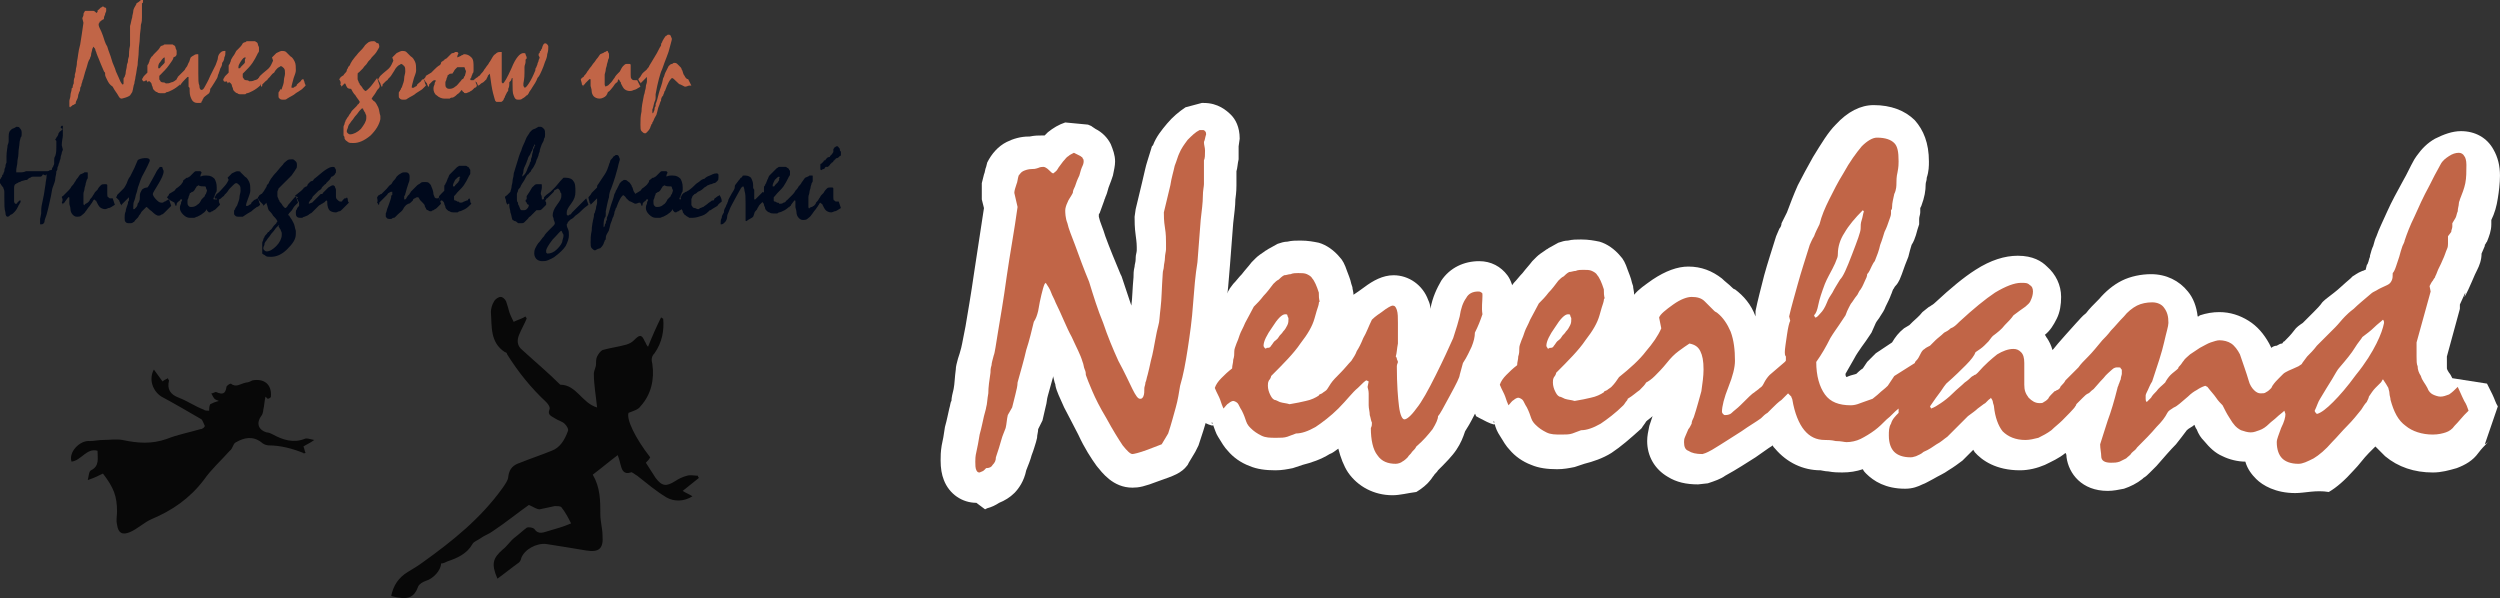 <svg version="1.1" id="Слой_1" xmlns="http://www.w3.org/2000/svg" x="0" y="0" viewBox="0 0 230.7 55.2" xml:space="preserve"><rect x="0" y="0" width="230.7" height="55.2" fill="#333333" stroke="none"/><style>.st1{fill:#00091c}.st2{fill:#c16547}.st3{fill:#fff}</style><path class="st1" d="M5.7 11.6c.1 0 .1 0 .1.1v.8c0 .2-.1.5-.1.9l.1.4c0 .1-.1.2-.1.3 0 .1-.1.3-.1.4 0 .2-.1.3-.1.4 0 .1-.1.2-.1.3 0 .1-.1.2-.1.3 0 .1 0 .2-.1.3 0 .3-.1.5-.1.7 0 .2-.1.4-.2.7-.1.2-.1.4-.2.9-.1.4-.2 1-.4 1.7-.1.3-.2.5-.2.7-.1.2-.2.2-.3.2h-.1v-.5l.1-.5v-.2c0-.1 0-.4.1-.8s.2-1 .3-1.7c0-.2.1-.5.1-.8v-.1s-.1 0-.1.1l-.2-.1s-.1 0-.1.1c-.1.1-.1.1-.2.1h-.6c-.1 0-.2 0-.3.1-.1 0-.2.1-.3.2-.2 0-.4.1-.5.1-.1.1-.3.1-.4.2-.1 0-.1.1-.2.1 0 0-.1.1-.1.3v1.3c0 .1.1.2.1.2h.1s.1 0 .1-.1l.1-.1.1-.1h.1v.1c0 .1-.1.2-.1.2 0 .1-.1.1-.1.2-.1.2-.2.4-.4.6-.1.1-.2.2-.3.2-.1.1-.2.2-.3.2-.1 0-.2-.1-.2-.4-.1-.3-.1-.7-.1-1.3v-.6c0-.2-.1-.3-.1-.4-.2-.2-.2-.3-.3-.4v-.3c0-.1.1-.1.1-.2.1-.1.1-.1.1-.2 0 0 0-.1.1-.1 0-.1 0-.1.1-.3 0-.1 0-.2.1-.4 0-.1 0-.2.1-.4v-.6c0-.4.1-.8.1-1 .1-.2.1-.4.1-.4v-.4c0-.1 0-.3.1-.5L1 12l.1-.1c.3-.1.4-.2.4-.2.1 0 .3 0 .3.1.1.1.2.2.2.4v.2c0 .1 0 .2-.1.3 0 .1-.1.3-.1.5s-.1.6-.1 1c0 .3-.1.5-.1.8 0 .2-.1.5-.1.7v.2H2s.2 0 .4-.1h1.9c.1 0 .2 0 .3-.1h.1s.1 0 .1-.1 0-.1.1-.2c0-.1.1-.2.1-.3v-.3c0-.1 0-.3.1-.4.1-.3.1-.6.1-.8V13l-.1-.1c0-.1.1-.1.1-.2.1-.1.2-.3.2-.4.1-.1.1-.2.2-.2l.2-.2c-.3-.1-.2-.2-.1-.3m0 6.6s.1 0 0 0c0-.1.1-.1.1-.1l.2-.2.3-.3c.1-.1.2-.2.3-.4.1-.1.2-.2.3-.4.1-.1.1-.2.2-.3.1-.1.2-.3.3-.4.2-.1.3-.1.4-.2H8c.1 0 .1 0 .1.1v.4c0 .1-.1.2-.1.2 0 .1-.1.3-.1.4 0 .1-.1.3-.1.4 0 .2-.1.3-.1.5v.9c0 .1.1.2.1.1l.1-.1c.1 0 .1-.1.2-.1.1-.1.2-.2.2-.3.1-.1.2-.2.3-.4.1-.1.1-.2.2-.3l.1-.1.1-.1c.1-.2.2-.3.3-.4.1-.1.2-.1.3-.1h.2c.1 0 .1.1.1.1v.8c0 .1 0 .3.1.3.1.1.1.1.2.1h.2l.2.6c-.2.1-.4.3-.6.3-.2.1-.3.1-.3.1-.2 0-.4-.1-.5-.2-.1-.1-.2-.3-.3-.5 0 0 0-.1-.1-.1l-.1-.1-.1.1c0 .1-.1.1-.1.2-.1.1-.2.3-.3.4-.1.1-.2.3-.3.4-.1.2-.3.3-.4.4-.1.1-.3.1-.4.1-.2 0-.3-.1-.4-.2-.1-.1-.2-.3-.2-.5s-.1-.4-.1-.5v-.5c0-.1 0-.1-.1-.1l-.3.4s0 .1-.1.1c0 0-.1.1-.1.2 0-.1 0-.1-.1-.2.1-.2.1-.3 0-.5m5 0c.1-.1.1-.1.1-.2l.1-.1.2-.2.3-.3c.1-.1.2-.3.3-.5.1-.3.2-.5.3-.6l.4-.8c.1-.2.2-.5.3-.7.1-.2 1.3-.4 1.1.1-.2.5-.6 1.2-.7 1.4-.1.2-.2.5-.3.8-.1.2-.1.4-.2.7-.1.2-.1.5-.2.7-.1.2-.1.4-.1.5v.3h.1l.1-.1c.1-.1.2-.2.2-.4.1-.1.2-.3.2-.5v-.2c0-.3.1-.4.2-.6.1-.1.3-.2.5-.2 0 0 .1-.1.2-.3.1-.2.3-.5.5-.9.1-.2.2-.4.3-.5.1-.1.1-.2.2-.2s.2 0 .2.1.1.2.1.3c0 .3-.2.7-.5 1.2s-.5.8-.5.9c0 .1.1.3.3.5.2.2.3.3.5.3h.1c.1 0 .1-.1.2-.1s.1-.1.2-.1c0 0 .1-.1.2-.1l.2.6-.3.3-.3.3c-.1.1-.2.2-.3.2-.1.1-.2.1-.3.1-.1 0-.3-.1-.6-.4-.3-.2-.4-.4-.5-.4l-.4.4c-.1.1-.1.2-.2.3-.1.1-.1.2-.2.3l-.1.1-.1.1c-.1.1-.1.2-.2.2-.1.1-.2.1-.3.1-.2 0-.3 0-.4-.1-.1-.1-.1-.2-.1-.4s0-.4.1-.6c0-.2.1-.4.2-.7 0-.1 0-.2.1-.3v-.3l-.2.2-.3.3-.1.1s-.1.1-.1.2c0-.1 0-.1-.1-.2 0-.1-.1-.2-.1-.3l-.3-.3c0 .1 0 0 0 0"/><path class="st1" d="M15.4 18.2l.1-.1s.1-.1.1-.2l.5-.3c.1-.1.1-.2.3-.3.1-.1.3-.2.4-.4 0 0 .1-.1.1-.2s.1-.1.2-.2.1-.1.2-.1.1-.1.2-.1l.2-.2.2-.2c.1-.1.1-.1.2-.1h.4l.1.1c0 .1-.1.2-.1.3v.1c.2-.1.3-.1.4-.1h.2c.3 0 .5.1.7.3.1.2.2.4.2.8v.2c0 .1 0 .2-.1.3 0 .1-.1.2-.1.3 0 .1-.1.1-.1.2s0 .1.1.1h.2s.1 0 .1-.1c0 .1.1.2.1.3 0 .1.1.2.1.3l-.2.2-.2.2c-.1.1-.2.1-.3.2-.1 0-.2.1-.2.1-.1 0-.2 0-.2-.1-.1 0-.1-.1-.1-.2-.1.1-.2.3-.4.4-.1.1-.3.2-.5.3-.1 0-.2.1-.3.1h-.4c-.2 0-.4-.1-.6-.3-.2-.2-.3-.4-.3-.6 0-.1 0-.2.1-.4 0-.2.1-.3.1-.3v-.1h-.1s-.1 0-.1.1c-.1.1-.2.1-.3.3v.1s0 .1-.1.1c0-.1-.1-.2-.1-.3-.6-.3-.6-.4-.7-.5m2.9-1.1s0 .1 0 0c-.1.1-.2.1-.2.2-.1.1-.1.2-.2.3l-.1.1c-.1 0-.1 0-.2.1 0 0-.1 0-.1.1s-.1.2-.1.3c0 .1-.1.2-.1.3v.2c0 .1 0 .2.1.3.1.1.1.1.3.1.2 0 .4-.1.5-.2.2-.1.3-.3.4-.5l.2-.2.1-.1c0-.1 0-.1.1-.2l.1-.3c0-.1-.1-.2-.1-.3 0-.1-.1-.1-.1-.1h-.1c-.2 0-.3 0-.5-.1z"/><path class="st1" d="M19.8 18.2c.1-.1.1-.2.2-.3.3-.2.5-.5.7-.7.2-.2.3-.4.4-.6l-.1-.2.4-.4c.2-.1.4-.2.5-.2.1 0 .3 0 .3.1l.3.3.1.1c.2.1.3.3.4.5.1.2.1.5.1.8 0 .2-.1.4-.2.7-.1.3-.2.5-.2.7h.1c.1 0 .1 0 .2-.1.1 0 .2-.1.2-.2.2-.2.3-.3.4-.3 0 0 .1-.1.2-.1 0 .1.1.2.1.3 0 .1.1.2.1.3l-.1.1s-.1.1-.2.1c-.1.1-.3.2-.5.4-.2.1-.5.3-.8.5h-.3c-.2 0-.3 0-.4-.1-.1-.1-.1-.1-.1-.2v-.2c0-.1 0-.1.1-.2 0-.1 0-.1.1-.2 0-.1.1-.1.1-.2.1-.3.2-.5.2-.7 0-.2.1-.4.1-.6 0-.2 0-.4-.1-.5-.1-.1-.2-.2-.3-.2-.1 0-.2.1-.3.2l-.3.3c-.1.1-.2.3-.3.4l-.2.2c0 .1-.1.1-.2.2s-.2.2-.3.2v.1s0 .1-.1.1c0-.1-.1-.2-.1-.3-.1.1-.2 0-.2-.1"/><path class="st1" d="M23.8 18.2l.1-.1c0-.1.1-.1.2-.2.1 0 .1-.1.2-.2s.1-.2.2-.3c0-.1.1-.1.1-.2s.1-.2.2-.3c0-.1.1-.2.2-.4.1-.1.2-.3.4-.5s.4-.5.7-.8c.1-.2.3-.3.4-.4.1-.1.3-.1.5-.1.1 0 .2.1.3.2.1.1.1.2.1.4 0 .1 0 .2-.1.3-.1.2-.2.3-.4.6l-.4.4-.4.4-.2.2-.2.2c0 .1-.1.2-.1.3v.4c0 .1.1.2.1.3 0 0 .1.1.1.2.1.1.2.2.3.4l.1.1.1.1c.1 0 .2-.1.3-.3.2-.2.4-.5.7-.8l.2.6-.2.2c-.1.1-.2.2-.3.4-.1.2-.3.3-.4.5 0 0 0 .1.1.1 0 .1.1.1.1.2.1.1.2.3.3.5.1.2.1.4.2.7v.3c0 .5-.3.9-.8 1.4-.5.5-1 .7-1.5.7-.2 0-.4 0-.5-.1-.1-.1-.2-.1-.3-.2v-1c0-.1.1-.2.1-.3 0-.1.1-.2.1-.2 0-.1.1-.2.2-.3.1-.1.1-.2.2-.2.1-.1.1-.2.2-.2.1-.1.2-.3.3-.4l.2-.2c0-.1.1-.1.1-.2-.1-.2-.3-.4-.4-.5-.1-.2-.3-.4-.4-.5-.1-.2-.1-.4-.2-.6v-.1l-.3.3c0-.1 0-.1-.1-.2-.3-.3-.4-.4-.4-.6m1.9 2.6l-.2.2c-.1.1-.2.3-.4.5-.1.1-.2.3-.3.4-.1.1-.2.3-.3.4 0 0-.1.1-.1.3-.1.2-.1.3-.1.3 0 .1 0 .1.1.2 0 0 .1.1.2.1.3 0 .6-.2.9-.5.3-.3.5-.7.5-1v-.2c0-.1-.1-.2-.1-.3-.1-.1-.1-.2-.2-.3.1-.1.1-.1 0-.1z"/><path class="st1" d="M27.3 18l.5-.4.1-.1.1-.1c0-.1.1-.1.1-.1s.1-.1.2-.1c0 0 .1-.1.1-.2l.2-.2s.1-.1.2-.1.1-.1.2-.2c.4-.3.7-.6 1-.8.3-.2.5-.3.7-.3.1 0 .2 0 .2.1 0 0 .1.1.1.2v.2c0 .1-.1.1-.1.2-.1.1-.2.2-.3.2-.1.1-.1.2-.2.3l-.3.3c0 .1-.1.1-.1.1l-.1.1-.2.2c0 .1-.1.2-.3.3l-.5.5s-.1.1-.1.2c-.1.1-.2.2-.3.4v.1c.1 0 .2-.1.3-.1l.3-.3.3-.3.2-.2h.1s.1 0 .1-.1l.5-.5c.2-.1.3-.2.4-.2.1 0 .1 0 .2.1 0 .1.1.2.1.3v.6c0 .1 0 .2.1.3.1.1.2.2.3.2h.1s.1 0 .1-.1l.1-.1.1-.1h.1s.1 0 .1-.1c.1.1.1.2.1.3 0 .1.1.2.1.2l-.3.3-.3.3c-.1.1-.2.2-.3.2-.1 0-.2.1-.3.1-.3 0-.5-.1-.6-.2-.1-.1-.2-.4-.2-.7v-.1s0-.1-.1-.1l-.1.1-.1.1c-.1 0-.1.1-.2.1-.1.1-.2.1-.3.2l-.4.4-.2.2c-.1.1-.2.1-.3.2-.1.1-.2.1-.4.2-.1 0-.2.1-.2.1h-.1c-.2 0-.3 0-.4-.1-.1-.1-.1-.2-.1-.4 0-.1 0-.2.1-.3 0-.1.1-.2.2-.3v-.3c0-.1-.1-.1-.1-.2s-.1-.1-.1-.2l.1-.1c-.3-.1-.3-.2-.2-.2m7.5.2c.1-.1.1-.2.2-.2 0 0 .1-.1.2-.1l.2-.2.3-.3c.1-.1.2-.3.4-.4.1-.1.1-.2.2-.3.1-.1.2-.2.3-.4.1-.1.2-.2.4-.3.1-.1.3-.1.4-.1.1 0 .2 0 .3.1.1.1.1.2.1.4 0 .1 0 .3-.1.5-.1.3-.2.6-.3 1 0 .1-.1.2-.1.2v.3h.1l.1-.1c0-.1.1-.1.1-.2l.2-.2c0-.1.1-.1.1-.2l.2-.2.1-.1.1-.1.2-.2c.1-.1.2-.1.3-.2.1-.1.2-.1.3-.1h.2c.1 0 .2 0 .3.1.1.1.2.2.2.3.1.2.2.5.2.7 0 .1.1.2.1.3.1.1.1.1.2.1h.1s.1 0 .1-.1l.2.6-.2.2-.2.2c-.1.1-.2.1-.3.2-.1 0-.2.1-.2.1-.1 0-.2 0-.3-.1-.1 0-.2-.1-.2-.2 0 0-.1-.1-.1-.2s-.1-.2-.2-.3l-.2-.2c-.1-.1-.1-.2-.2-.3h-.1c-.1 0-.2.1-.2.1-.1 0-.2.1-.2.2-.2.2-.3.3-.4.3-.1 0-.1.1-.2.1-.1.1-.2.2-.3.4-.1.2-.3.3-.5.5l-.2.2c-.1.1-.1.1-.2.1s-.1.1-.2.1h-.2c-.2 0-.2-.1-.3-.2v-.3c.1-.2.1-.4.2-.6.1-.3.2-.5.3-.9v-.1s0-.1.1-.1v-.3h-.1s-.1 0-.2.1c-.1 0-.1.1-.2.2l-.3.3-.1.1-.1.1-.2.2v.1s0 .1-.1.1c0-.1 0-.1-.1-.2.1-.2 0-.3 0-.5"/><path class="st1" d="M40.5 18.2c0-.1.1-.2.2-.3l.3-.3v-.4c0-.1 0-.1.1-.2 0-.1.1-.2.1-.2 0-.1.1-.2.1-.3.1-.1.1-.3.2-.4l.3-.3.3-.3.1-.1c.1 0 .1-.1.2-.1h.6c.1 0 .1.1.2.1l.1.1c0 .1.1.1.1.2v.3s0 .1-.1.2l-.1.2c-.1.2-.2.4-.4.7-.2.3-.5.5-.8.9l-.1.1v.3c0 .1.1.1.1.1s.1 0 .2.1c.1 0 .2 0 .2.1.2 0 .3 0 .4-.1.1 0 .2-.1.3-.1 0 0 .1 0 .1-.1l.1-.1c.1.1.1.2.1.3 0 .1.1.2.1.2-.2.2-.4.4-.6.5-.2.1-.4.2-.5.2-.1 0-.1.1-.2.1h-.3c-.1 0-.3 0-.4-.1-.1 0-.2-.1-.3-.2 0 0-.1-.1-.1-.2s-.1-.2-.1-.3c0-.1-.1-.2-.1-.2l-.1-.1h-.1l-.1.1c0-.1 0-.1-.1-.2.1.1.1 0 0-.2m1.9-1.9c-.1 0-.2.1-.4.3-.1.2-.2.4-.2.5v.1h.1s.1 0 .1-.1l.1-.1.1-.1.1-.1c0-.1.1-.1.1-.2v-.2c.1 0 .1-.1 0-.1.1 0 0 0 0 0zm4.2 1.9c0-.1.1-.1.2-.2l.3-.3c0-.1.1-.3.1-.4 0-.2.1-.4.1-.6 0-.2.1-.4.1-.6 0-.2.1-.3.1-.4.2-.6.3-1 .4-1.3.1-.3.2-.5.2-.5.1-.4.3-.7.4-1 .1-.3.3-.5.4-.7l.1-.1.1-.1c.1-.1.3-.1.4-.2.1 0 .1-.1.2-.1h.2c.1 0 .2.1.3.2.1.1.1.3.1.5 0 .1 0 .3-.1.4 0 .2-.1.3-.2.5-.1.3-.2.5-.2.7-.1.2-.1.3-.1.3 0 .1-.1.2-.1.3-.1.1-.1.3-.2.5s-.2.4-.3.5c-.1.1-.1.2-.1.2l-.1.1-.1.1s0 .1-.1.1c-.1.1-.2.3-.3.5-.1.2-.3.4-.4.7-.1.1-.2.2-.2.3 0 .1-.1.2-.1.3v.5c0 .1 0 .2.1.3 0 .1 0 .2.1.3 0 .1.1.2.1.3.1.1.1.1.2.1.2 0 .3 0 .4-.1.1-.1.2-.2.2-.4-.1 0-.2-.1-.2-.2-.1-.1-.1-.1-.1-.2 0 0 0-.1.1-.1v-.3c.2-.3.4-.6.5-.8.2-.2.3-.3.4-.3h.4c.1 0 .1 0 .1.1v.2c0 .2-.1.4-.1.6.1.2.1.3.1.4v.1h.1s.1 0 .1-.1c0 .1 0 .1.1.2 0 .1.1.1.1.2v.2l-.4.4c-.1.1-.2.1-.3.1h-.2l-.2.2-.3.3-.1.1c-.1 0-.1.1-.2.2l-.3.3c-.1.1-.2.1-.3.1h-.2c-.1 0-.1 0-.2-.1 0 0-.1-.1-.2-.1s-.1-.1-.2-.1c-.1-.2-.1-.5-.2-.7 0-.2-.1-.4-.1-.6v-.2h-.1l-.1.1c0-.1-.1-.2-.1-.3 0-.2-.1-.3-.1-.4m2.8-4.8c0-.1 0-.1 0 0-.1-.1-.1-.1 0 0-.1-.1-.1-.1-.1 0s-.1.1-.1.2-.1.2-.1.3c-.1.1-.1.2-.2.4-.1.1-.2.3-.2.4-.1.2-.1.3-.2.5s-.2.4-.2.6c0 .2-.1.3-.1.4v.1l.2-.2c.1-.1.2-.3.3-.6.1-.2.2-.4.2-.5.1-.1.1-.2.1-.3 0-.1.1-.2.1-.4 0-.1.1-.3.1-.5 0-.1.1-.1.1-.2s0-.1.1-.2z"/><path class="st1" d="M50.2 18.2l.1-.1.1-.1.4-.3.4-.4c.2-.2.4-.5.7-.8l.1-.1h.2c.3 0 .6.1.7.3.2.2.2.6.2 1s-.1.7-.4 1.1c-.3.4-.4.6-.4.8v.2l.1.1c.1 0 .1-.1.2-.1s.1-.1.2-.2l.5-.5.3-.3.5-.5.2.6c-.1.1-.3.2-.5.4s-.4.4-.7.6l-.2.2c-.1.1-.2.1-.3.2l-.1.1-.1.1s0 .1-.1.2c0 .1 0 .2.1.4s.1.4.1.6c0 .3-.1.6-.3 1-.2.3-.5.6-.9.9-.2.2-.5.3-.7.4-.2.1-.4.1-.6.1-.2 0-.4-.1-.5-.2-.1-.1-.2-.3-.2-.5 0-.1 0-.3.1-.5s.2-.4.4-.6c.1-.1.2-.3.4-.5.1-.2.3-.4.5-.6l.4-.4c.1-.1.1-.2.1-.2s0-.1-.1-.3c0-.2-.1-.3-.1-.4 0-.3.1-.6.4-1 .3-.4.4-.6.4-.8v-.2c0-.1-.1-.1-.1-.2s-.1-.2-.1-.2l-.1-.1s-.1 0-.2.1c-.1 0-.2.1-.2.2l-.2.2-.1.1-.1.1-.2.2s-.1 0-.1.1c-.1.1-.1.2-.2.3v-.5zm1.8 3.5s0-.1-.1-.2c0-.1-.1-.2-.1-.2-.1 0-.3.3-.8.8-.4.5-.6.9-.6 1v.2l.1.1c.3 0 .6-.1.9-.4.3-.3.5-.6.5-.8.1-.3.1-.4.1-.5zm2.3-3.5c.1-.1.2-.2.3-.4l.5-.5v-.1s0-.1.1-.2l.6-.9c.2-.3.3-.6.4-.9 0-.1.1-.2.1-.3 0-.1.1-.2.2-.3.1-.1.1-.2.2-.2.1-.1.1-.1.2-.1s.1 0 .2.1c0 .1.1.2.1.3 0 .1-.1.3-.2.8-.1.4-.3 1.1-.6 1.9-.1.2-.2.5-.2.8-.1.3-.2.8-.3 1.3v.3c0 .1 0 .2-.1.3-.1.3-.1.5-.1.6v.3s0-.1.1-.1c0-.1 0-.2.1-.3 0-.1 0-.2.1-.3v-.2c.1-.2.2-.5.3-.9.1-.4.3-.8.4-1.3.1-.1.1-.3.2-.4l.3-.6.2-.2c.1 0 .1-.1.2-.1s.2 0 .3.1c.1.1.2.1.3.3 0 0 .1.1.1.2.1.1.1.3.2.5.1.1.1.2.2.3.1.1.1.1.2.1l.3.6H59c-.1 0-.2.1-.4.1l-.4-.2c-.1 0-.2-.1-.4-.3-.1-.2-.3-.3-.3-.3-.1.1-.2.2-.3.4-.1.2-.2.4-.3.7 0 .1-.1.1-.1.2s-.1.2-.1.3c0 .2-.1.3-.1.4-.1.1-.1.3-.2.5s-.1.4-.2.7c0 .1-.1.2-.2.4s-.1.3-.1.4c0 .1 0 .1-.1.2 0 .1-.1.2-.1.3-.1.2-.2.3-.3.4-.4.1-.4.2-.5.2-.1 0-.2-.1-.3-.2-.1-.1-.1-.3-.1-.5 0-.3 0-.7.1-1.1 0-.4.1-.9.2-1.3 0-.1 0-.3.1-.4 0-.1.1-.3.1-.4 0-.2.1-.3.1-.5v-.4l-.2.2-.4.4c0-.1 0-.1-.1-.2 0-.2-.1-.3-.1-.5"/><path class="st1" d="M58.4 18.2l.1-.1s.1-.1.1-.2l.5-.3c.1-.1.1-.2.3-.3.1-.1.3-.2.4-.4 0 0 .1-.1.1-.2s.1-.1.2-.2.1-.1.2-.1.1-.1.2-.1l.2-.2.2-.2c.1-.1.1-.1.2-.1h.4l.1.1c0 .1-.1.2-.1.3v.1c.2-.1.3-.1.4-.1h.2c.3 0 .5.1.7.3.1.2.2.4.2.8v.2c0 .1 0 .2-.1.3 0 .1-.1.2-.1.3 0 .1-.1.1-.1.2s0 .1.1.1h.2s.1 0 .1-.1c0 .1.1.2.1.3 0 .1.1.2.1.3l-.2.2-.2.2c-.1.1-.2.1-.3.2-.1 0-.2.1-.2.1-.1 0-.2 0-.2-.1-.1 0-.1-.1-.1-.2-.1.1-.2.3-.4.4-.1.1-.3.2-.5.3-.1 0-.2.1-.3.1h-.4c-.2 0-.4-.1-.6-.3-.2-.2-.3-.4-.3-.6 0-.1 0-.2.1-.4 0-.2.1-.3.1-.3v-.1h-.1s-.1 0-.1.1c-.1.1-.2.1-.3.3v.1s0 .1-.1.1c0-.1-.1-.2-.1-.3-.6-.3-.6-.4-.7-.5m2.9-1.1s0 .1 0 0c-.1.1-.2.1-.2.2-.1.1-.1.2-.2.3l-.1.1s-.1 0-.2.1c0 0-.1 0-.1.1s-.1.2-.1.3c0 .1-.1.2-.1.3v.2c0 .1 0 .2.1.3.1.1.1.1.3.1.2 0 .4-.1.5-.2.2-.1.3-.3.4-.5l.2-.2.1-.1c0-.1 0-.1.1-.2l.1-.3c0-.1-.1-.2-.1-.3 0-.1-.1-.1-.1-.1h-.1c-.2 0-.3 0-.5-.1z"/><path class="st1" d="M62.8 18.2c.1-.1.1-.1.1-.2l.2-.2c.1 0 .1-.1.2-.1s.1-.1.2-.1c.3-.2.5-.4.7-.6.1-.1.3-.2.4-.3.1-.1.3-.2.4-.2.1-.1.2-.2.5-.3.2-.1.4-.2.6-.2h.1l.1.1v.3c0 .1 0 .2-.1.3-.1.1-.2.2-.3.2-.1 0-.2.1-.3.1-.1 0-.2.1-.3.1 0 0-.1.1-.3.2-.1.1-.3.3-.6.4-.1.1-.2.2-.3.2l-.2.2c0 .1-.1.2-.1.3v.5c0 .1.1.1.1.2 0 0 .1.1.2.1s.2.1.3.1c.1 0 .1 0 .2-.1.1 0 .2-.1.3-.1.1-.1.3-.2.4-.3.1-.1.3-.2.4-.3h.1s.1 0 .1-.1.1-.1.2-.2.2-.1.3-.2c.2.3.2.5.2.6-.1.1-.3.2-.4.4-.2.1-.3.2-.5.3-.1.1-.1.1-.2.1-.2.2-.4.4-.7.5-.3.1-.6.2-.9.2h-.3c-.1-.1-.2-.1-.3-.2-.1-.1-.2-.1-.2-.2-.1-.1-.1-.1-.1-.2s-.1-.1-.1-.2v-.6c0-.1-.1-.2-.1-.3.1 0 0-.1 0-.2m7.2.1c0-.1.1-.2.2-.3l.3-.3v-.4c0-.1 0-.1.1-.2 0-.1.1-.2.1-.2 0-.1.1-.2.1-.3.1-.1.1-.3.2-.4l.3-.3.3-.3.1-.1c.1 0 .1-.1.2-.1h.6c.1 0 .1.1.2.1l.1.1c0 .1.1.1.1.2v.3s0 .1-.1.2l-.1.2c-.1.2-.2.4-.4.7-.2.3-.5.5-.8.9l-.1.1v.3c0 .1.1.1.1.1s.1 0 .2.1c.1 0 .2 0 .2.1.2 0 .3 0 .4-.1.1 0 .2-.1.3-.1 0 0 .1 0 .1-.1l.1-.1c.1.1.1.2.1.3 0 .1.1.2.1.2-.2.2-.4.4-.6.5-.2.1-.4.2-.5.2-.1 0-.1.1-.2.1h-.3c-.1 0-.3 0-.4-.1-.1 0-.2-.1-.3-.2 0 0-.1-.1-.1-.2s-.1-.2-.1-.3c0-.1-.1-.2-.1-.2l-.1-.1h-.1l-.1.1c0-.1 0-.1-.1-.2.1 0 0-.1 0-.2m1.9-2c-.1 0-.2.1-.4.3-.1.2-.2.4-.2.5v.1h.1s.1 0 .1-.1l.1-.1.1-.1.1-.1c0-.1.1-.1.1-.2v-.2c.1 0 .1 0 0-.1z"/><path class="st1" d="M70.7 18.1s-.1.1-.1.2c-.1.1-.1.2-.2.3l-.3.3c-.1.1-.1.2-.2.3 0 .1-.1.2-.2.3-.1.1-.1.3-.2.5 0 0-.1.1-.3.2-.2.1-.3.2-.3.2-.1 0-.1 0-.1-.1v-1.6c0-.5 0-.8-.1-1.1 0-.2-.1-.4-.1-.4-.1 0-.2.1-.3.3-.1.2-.3.5-.5.9s-.4.7-.5 1c-.1.3-.2.4-.2.6 0 .2-.1.4-.2.5-.1.1-.2.2-.3.2h-.1v-.1c0-.2 0-.3.1-.5 0-.2.1-.3.2-.5 0-.1 0-.2.1-.4.1-.1.1-.3.2-.4 0-.1.1-.2.1-.3 0-.1.1-.2.3-.6.2-.3.3-.5.3-.6 0-.1 0-.2.1-.3.1-.1.2-.3.4-.5 0-.1.1-.1.1-.1l.1-.1c0-.1.1-.1.1-.1h.2c.2 0 .4.1.5.2.1.2.2.4.2.7v.2s0 .1.1.2v.9h.1l.2-.2.5-.5c0 .1.1.2.1.3.1-.1.1 0 .2.1m1.8.5c.1 0 .1 0 0 0 0-.1.1-.1.1-.1l.2-.2.3-.3c.1-.1.2-.2.3-.4.1-.1.2-.2.3-.4.1-.1.2-.2.3-.4.1-.1.2-.3.3-.4.2-.1.3-.1.4-.2h.2c.1 0 .1 0 .1.1v.4c0 .1-.1.2-.1.2 0 .1-.1.3-.1.4 0 .1-.1.3-.1.4 0 .2-.1.3-.1.5v.9c0 .1.1.2.1.1 0 0 .1-.1.2-.1s.1-.1.2-.1c.1-.1.2-.2.2-.3.1-.1.2-.2.3-.4.1-.1.1-.2.2-.3l.1-.1.1-.1c.1-.2.2-.3.3-.4.1-.1.2-.1.3-.1h.2c.1 0 .1.1.1.1v.8c0 .1 0 .3.1.3.1.1.1.1.2.1h.2l.2.6c-.2.1-.4.3-.6.3-.2.1-.3.1-.3.1-.2 0-.4-.1-.5-.2-.1-.1-.2-.3-.3-.5 0 0 0-.1-.1-.1l-.1-.1-.1.1c0 .1-.1.1-.1.2-.1.1-.2.3-.3.4-.1.1-.2.3-.3.4-.1.2-.3.3-.4.4-.1.1-.3.1-.4.1-.2 0-.3-.1-.4-.2-.1-.1-.2-.3-.2-.5s-.1-.4-.1-.5v-.5c0-.1 0-.1-.1-.1l-.3.4s0 .1-.1.1c0 0-.1.1-.1.2 0-.1 0-.1-.1-.2 0-.1-.1-.2-.2-.4m5.1-4.4v.1s0 .1-.1.1l-.1.1s-.1.1-.2.1c0 0-.1 0-.1.1 0 0-.1 0-.1.1 0 0-.1 0-.1.1l-.1.1s-.1 0-.1.1c0 0-.1 0-.1.1l-.1.1-.1.1h-.2l-.1.1s0 .1-.1.1c0 0-.1 0-.2.1 0 0-.1 0-.1-.1v-.4s0-.1.1-.1l.1-.1.1-.1c0-.1.1-.1.1-.1.1 0 .1-.1.1-.1l.1-.1c.1-.1.1-.1.2-.1s.1-.1.1-.1l.1-.1.1-.1c0-.1.1-.1.1-.2v-.2c0-.1.1-.1.1-.2.1 0 .1-.1.2-.1h.1l.1.1s0 .1.1.1v.1c0 .1 0 .1.1.2v.2z"/><path class="st2" d="M7.7 2.1l-.1-.4c0-.1.1-.2.1-.3 0-.1 0-.2.1-.3 0-.1.1-.1.1-.1h.7s.1 0 .2.1l.1.1.1-.1c0-.1 0-.2.1-.2l.2-.2c.1 0 .1-.1.2-.1s.1.1.2.1c0 0 .1 0 .1.1V1c0 .1-.1.2-.1.3 0 .1-.1.2-.1.3 0 .1 0 .2-.1.2-.2.1-.2.2-.3.2 0 .1-.1.2-.1.2 0 .1 0 .2.1.4s.2.4.3.7c.1.3.2.7.4 1 .1.4.3.8.4 1.2.1.4.3.7.4 1.1.2.4.3.7.4.9.1.2.2.3.2.3s.1 0 .1-.1v-.4c0-.1 0-.1.1-.2 0-.1.1-.2.1-.4s.1-.4.1-.6c0-.2.1-.3.1-.4 0-.1 0-.2.1-.5 0-.2 0-.6.1-1V2.4c.1-.3.1-.5.2-.8 0-.2.1-.4.1-.6 0-.1.1-.3.1-.3.1-.2.2-.3.2-.4.2-.1.3-.2.4-.3h.2v.1c0 .1 0 .2-.1.2v1.3c0 .2 0 .4-.1.7 0 .4-.1.8-.1 1.2 0 .4-.1.8-.1 1.2 0 .5-.1.9-.1 1.3-.1.4-.1.7-.2 1.1 0 .2-.1.4-.1.6-.1.2-.1.5-.2.8l-.2.3s-.1.1-.4.2c-.3.1-.4.1-.4.1-.1 0-.2-.1-.3-.3-.1-.2-.3-.4-.5-.8-.3-.2-.4-.4-.5-.6-.1-.2-.2-.4-.2-.5v-.1c0-.1 0-.1-.1-.2-.1-.2-.2-.5-.3-.7-.1-.3-.3-.7-.4-1 0-.1-.1-.2-.1-.3 0-.1-.1-.2-.2-.3 0 .1-.1.2-.1.3 0 .1-.1.3-.1.5 0 .1-.1.2-.1.3-.2.3-.2.5-.3.8-.1.3-.2.6-.3 1 0 .1-.1.2-.1.3 0 .1-.1.2-.1.4l-.1.2c0 .1 0 .3-.1.4 0 .1-.1.2-.1.4 0 .1-.1.3-.2.5 0 .1 0 .2-.1.2 0 0-.1.1-.2.1l-.1.1s-.1 0-.1.1c0 0-.1 0-.1-.1v-.5c0-.1.1-.3.1-.5s.1-.4.1-.5c0-.1 0-.2.1-.2 0-.1 0-.2.1-.4 0-.2 0-.4.1-.6v-.2c.1-.3.1-.4.1-.5 0-.1.1-.3.1-.7.1-.4.1-.9.3-1.6.1-.6.2-1.3.3-2m5.4 5.2c.1-.1.1-.2.2-.3l.3-.3v-.6c0-.1 0-.1.1-.2 0-.1.1-.2.1-.3 0-.1.1-.2.2-.4 0 .1.1-.1.2-.2l.3-.3c.1-.1.2-.2.3-.4 0 0 .1-.1.2-.1s.1-.1.2-.1h.7c.1 0 .1.1.2.1 0 0 .1.1.1.2s.1.2.1.3V5s0 .1-.1.2l-.2.1c0 .2-.2.4-.4.7-.2.3-.5.6-.8.9l-.1.1v.3c0 .1.1.1.1.2 0 0 .1.1.2.1s.2 0 .3.1c.2 0 .3 0 .5-.1.1 0 .3-.1.4-.2 0 0 .1 0 .1-.1l.1-.1c.1.1.1.2.1.3 0 .1.1.2.1.3-.2.2-.5.4-.7.5-.2.1-.4.2-.5.2-.1 0-.1.1-.2.1h-.3c-.2 0-.3 0-.4-.1-.1 0-.2-.1-.3-.2 0 0-.1-.1-.1-.2s-.1-.2-.1-.3c0-.1-.1-.2-.1-.2l-.1-.1h-.1l-.1.1c0-.1 0-.1-.1-.2-.3.2-.3.1-.4-.1m2.1-2c-.1 0-.2.1-.4.4-.2.2-.2.4-.2.5v.1h.1s.1 0 .1-.1l.1-.1.1-.1.1-.1c.1-.1.1-.1.1-.2v-.4z"/><path class="st2" d="M16.3 7.3s.1-.1.1-.2l.3-.3.3-.3c.1-.1.1-.2.2-.3.1-.1.1-.2.2-.4.1-.1.1-.3.2-.5 0 0 .1-.1.3-.2.1-.1.3-.1.3-.1.1 0 .1 0 .1.1v1.7c0 .5 0 .9.1 1.1 0 .3.1.4.2.4s.2-.1.3-.3c.1-.2.3-.5.5-1l.5-1c.1-.3.2-.5.2-.6 0-.2.1-.4.2-.5.1-.1.2-.2.4-.2h.1v.1c0 .2 0 .3-.1.5 0 .2-.1.4-.2.5 0 .1 0 .2-.1.4-.1.1-.1.3-.2.5 0 .1-.1.2-.1.3 0 .1-.1.3-.3.6-.2.3-.3.5-.4.6 0 .1 0 .2-.1.4-.1.1-.3.2-.5.4 0 .1-.1.1-.1.2s-.1.1-.1.2-.1.1-.2.1h-.2c-.2 0-.4-.1-.5-.3-.1-.2-.2-.4-.2-.8v-.2c0-.1 0-.1-.1-.2v-.9h-.1l-.2.2c-.1.1-.3.3-.5.6 0-.1-.1-.2-.1-.3-.1 0-.1-.2-.2-.3m4.3 0c.1-.1.1-.2.2-.3l.3-.3v-.6c0-.1 0-.1.1-.2 0-.1.1-.2.1-.3 0-.1.1-.2.2-.4.1-.1.2-.3.3-.5l.3-.3c.1-.1.2-.2.3-.4 0 0 .1-.1.2-.1s.1-.1.2-.1h.7c.1 0 .1.1.2.1 0 0 .1.1.1.2s.1.2.1.3v.3s0 .1-.1.2l-.1.2c-.1.2-.2.4-.4.7-.2.3-.5.6-.8.9l-.1.1v.3c0 .1.1.1.1.2 0 0 .1.1.2.1s.2 0 .3.1c.2 0 .3 0 .5-.1.1 0 .3-.1.4-.2 0 0 .1 0 .1-.1l.1-.1c.1.1.1.2.1.3-.2.5-.2.6-.2.6-.2.2-.5.4-.7.5-.2.1-.4.2-.5.2-.1 0-.1.1-.2.1h-.3c-.2 0-.3 0-.4-.1-.1 0-.2-.1-.3-.2 0 0-.1-.1-.1-.2s-.1-.2-.1-.3c0-.1-.1-.2-.1-.2l-.1-.1h-.1l-.1.1c0-.1 0-.1-.1-.2-.2.1-.3 0-.3-.2m2-2c-.1 0-.2.1-.4.4-.1.2-.2.3-.2.5v.1h.1s.1 0 .1-.1l.1-.1.1-.1.1-.1c.1-.1.1-.1.1-.2v-.2c.1-.2.1-.2 0-.2.1 0 0 0 0 0z"/><path class="st2" d="M23.8 7.3c.1-.1.1-.2.2-.3.3-.3.6-.5.8-.7.2-.2.3-.5.4-.7l-.1-.3.4-.4c.2-.1.4-.2.5-.2.1 0 .3 0 .4.1l.3.3.1.1c.2.1.3.3.4.5.1.2.1.5.1.8 0 .2-.1.4-.2.7-.1.4-.2.7-.2.8v.1h.1c.1 0 .1 0 .2-.1.1 0 .2-.1.2-.2.2-.2.4-.3.4-.4 0 0 .1-.1.2-.1 0 .1.1.2.1.3 0 .1.1.2.1.3l-.1.1-.2.2c-.1.1-.3.2-.6.4-.2.2-.5.3-.8.5-.1.1-.2.1-.3.1-.2 0-.3 0-.4-.1-.1-.1-.1-.1-.1-.3v-.2c0-.1 0-.1.1-.2 0-.1.1-.1.1-.2.1.1.1.1.1 0 .1-.3.2-.5.2-.8 0-.2.1-.4.1-.6 0-.2 0-.4-.1-.5-.1-.1-.2-.2-.3-.2-.1.1-.2.1-.3.2-.1.1-.2.2-.3.4-.2.1-.3.3-.4.4l-.2.2c0 .1-.1.1-.2.2l-.3.3v.1s0 .1-.1.1c0-.1-.1-.2-.1-.3-.1-.2-.2-.3-.2-.4m7.5 0l.1-.1c0-.1.1-.1.2-.2.1 0 .1-.1.2-.2s.2-.2.2-.3c0-.1.1-.2.1-.2 0-.1.1-.2.2-.3 0-.1.1-.2.2-.4.1-.1.2-.3.4-.5.2-.3.5-.5.7-.8.1-.2.3-.3.4-.4.2-.1.3-.1.5-.1.1 0 .2.1.3.2.1-.1.2.1.2.3 0 .1-.1.2-.2.4s-.3.4-.5.6c-.1.2-.3.3-.4.5-.1.2-.3.3-.4.5l-.2.2-.2.2c-.1 0-.1.1-.1.2v.4c0 .1.1.2.1.3 0 0 .1.1.1.2.1.1.2.2.3.4l.1.1.1.1c.1 0 .2-.1.4-.3.2-.2.4-.5.7-.9l.2.6c.1.2 0 .2 0 .3-.1.1-.2.2-.3.4-.1.2-.3.4-.4.6 0 0 0 .1.1.1 0 .1.1.1.2.2s.2.3.3.5c.1.2.1.5.2.8v.3c-.1.5-.4 1-.9 1.5-.6.5-1.1.7-1.6.7-.2 0-.4 0-.5-.1-.1-.1-.2-.1-.3-.3 0-.1 0-.2-.1-.3v-.8c0-.1.1-.2.1-.3 0-.1.1-.2.1-.3.1-.1.1-.2.2-.3.1-.1.1-.2.2-.3.1-.1.1-.2.2-.3l.4-.4c.1-.1.1-.2.2-.2 0-.1.1-.1.1-.2-.1-.2-.3-.4-.4-.6-.2-.2-.3-.4-.4-.6-.4 0-.4-.2-.5-.4 0 0 0-.1-.1-.1l-.3.3c0-.1 0-.1-.1-.2.1-.2 0-.3-.1-.5m2.1 2.7l-.2.2c-.1.1-.2.3-.4.5-.1.1-.2.3-.3.4-.1.1-.2.3-.3.4 0 0-.1.2-.1.3-.1.2-.1.3-.1.3 0 .1 0 .1.1.2 0 0 .1.1.2.1.3 0 .7-.2 1-.5.3-.4.5-.7.5-1v-.2c0-.1-.1-.2-.1-.3-.1-.1-.1-.2-.2-.3.1 0 0-.1-.1-.1z"/><path class="st2" d="M34.9 7.3c.1-.1.1-.2.2-.3.3-.3.6-.5.8-.7.2-.2.3-.5.4-.7l-.1-.3.4-.4c.2-.1.4-.2.5-.2.1 0 .3 0 .4.1l.3.3.1.1c.2.1.3.3.4.5.1.2.1.5.1.8 0 .2-.1.4-.2.7-.1.4-.2.7-.2.8v.1h.1c.1 0 .1 0 .2-.1.1 0 .2-.1.2-.2.2-.2.4-.3.4-.4 0 0 .1-.1.2-.1 0 .1.1.2.1.3 0 .1.1.2.1.3l-.1.1-.2.2c-.1.1-.3.2-.6.4-.2.2-.5.3-.8.5-.1.1-.2.1-.3.1-.2 0-.3 0-.4-.1-.1-.1-.1-.1-.1-.3v-.2c0-.1 0-.1.1-.2 0-.1.1-.1.1-.2s.1-.1.1-.2c.1-.3.2-.5.2-.8 0-.2.1-.4.1-.6 0-.2 0-.4-.1-.5-.1-.1-.2-.2-.3-.2-.1.1-.2.1-.3.2-.1.1-.2.2-.3.4-.2.3-.3.5-.4.6l-.2.2c0 .1-.1.1-.2.2l-.3.3v.1s0 .1-.1.1c0-.1-.1-.2-.1-.3-.1-.2-.2-.3-.2-.4m4.2 0l.1-.1s.1-.1.1-.2l.5-.3.3-.3c.1-.1.3-.3.5-.4 0 0 .1-.1.1-.2s.1-.1.2-.2c0 0 .1 0 .1-.1.1 0 .1-.1.2-.1l.2-.2.2-.2c.1-.1.1-.1.2-.1s.2-.1.2-.1h.2l.1.1c0 .1-.1.2-.1.3v.1c.2-.1.3-.1.4-.2.1 0 .2-.1.2-.1.3 0 .5.1.7.3.2.2.2.5.2.9v.3c0 .1 0 .2-.1.3 0 .1-.1.2-.1.3 0 .1-.1.1-.1.2s0 .1.1.1h.2l.1-.1c0 .1.1.2.1.3 0 .1.1.2.1.3 0 .1-.1.2-.2.2l-.2.2c-.1.1-.2.1-.3.2-.1 0-.2.1-.3.1-.1 0-.2 0-.2-.1-.1 0-.1-.1-.2-.2-.1.1-.2.3-.4.4-.1.1-.2.2-.4.3-.1 0-.2 0-.3.1H41c-.2 0-.5-.1-.7-.3-.2-.1-.3-.4-.3-.6 0-.1 0-.2.1-.4 0-.2.1-.3.1-.3v-.1h-.1s-.1 0-.2.1l-.3.3v.1s0 .1-.1.1c0-.1-.1-.2-.1-.3-.2-.2-.2-.3-.3-.4m3.1-1.1l-.2.2c-.1.1-.1.2-.2.3 0 .1-.1.1-.2.1s-.1 0-.2.1c0 0-.1 0-.1.1s-.1.2-.1.3c0 .1-.1.2-.1.3v.2c0 .1 0 .2.1.3.1.1.2.1.3.1.2 0 .4-.1.5-.2.2-.1.3-.3.5-.5.1-.1.1-.2.2-.2l.1-.1c0-.1 0-.1.1-.2l.1-.4c0-.1-.1-.2-.1-.3 0-.1-.1-.1-.1-.1h-.6z"/><path class="st2" d="M43.8 7.3s.1 0 .1-.1c.1 0 .2-.1.3-.2.1 0 .1-.1.2-.2s.2-.2.3-.4c.1-.1.2-.3.3-.4.1-.1.1-.2.2-.3.2-.3.3-.6.5-.7.2-.2.3-.2.5-.2h.1v2.8l.1.1c.1 0 .4-.5.8-1.4.4-1 .8-1.4 1.1-1.4.1 0 .2 0 .2.1s.1.2.1.3v.1l-.1.1v.2c0 .2-.1.3-.1.5v.5c0 .2 0 .5-.1 1v.2c0 .1.1.1.1.2.1 0 .2-.1.4-.4.2-.3.4-.7.6-1.2 0-.1 0-.2.1-.3 0-.1.1-.2.1-.3 0-.1.1-.2.1-.3 0-.1.1-.2.1-.3l-.1-.2c0-.1 0-.2.1-.2 0-.1 0-.2.1-.2 0-.1.1-.2.1-.2.1-.4.2-.5.3-.5.1 0 .1 0 .2.1 0 0 .1.1.1.2 0 .2 0 .4-.1.7 0 .2-.1.5-.2.7-.1.3-.2.6-.3.8-.1.2-.2.5-.4.7-.1.3-.3.6-.5.9-.1.2-.3.4-.3.5-.1.1-.1.2-.2.2-.1.1-.2.2-.4.3-.1.1-.2.1-.4.1s-.3-.1-.4-.4c-.1-.2-.1-.6-.1-1.1v-.5s-.1 0-.1.1-.1.2-.2.3c0 .3 0 .4-.1.6v.1c0 .1 0 .1-.1.2l-.2.4c0 .1-.1.2-.1.2 0 .1-.1.2-.1.2-.1.1-.1.1-.2.1h-.4l-.1-.1s-.1-.3-.2-.7c-.1-.4-.2-1-.3-1.8l-.1.1c-.1.1-.1.1-.1.2 0 0-.1.1-.1.2l-.2.2c-.1.1-.1.1-.3.2-.1.1-.2.2-.3.2 0-.1-.1-.2-.1-.3-.1 0-.2-.1-.2-.3m9.8 0l.1-.1c.1-.1.2-.1.2-.2.1-.1.2-.2.3-.4.1-.1.2-.3.3-.4.1-.1.2-.3.3-.4.1-.1.2-.3.3-.4.1-.1.2-.3.3-.4.2-.1.3-.1.4-.2.1 0 .2-.1.2-.1.1 0 .1 0 .1.1 0 0 .1.1.1.2v.3c0 .1-.1.2-.1.3 0 .1-.1.3-.1.4 0 .1-.1.3-.1.4 0 .2-.1.4-.1.5v.9c0 .1.1.2.1.2s.1-.1.2-.1c-.1.1-.1 0 0 0l.3-.3c.1-.1.2-.3.3-.4.1-.2.2-.3.3-.4l.1-.1.1-.1c.1-.2.2-.4.3-.5.1-.1.2-.2.3-.2h.3c.1 0 .1.1.1.1v.9c0 .2 0 .3.1.4.1.1.1.1.3.1h.2l.3.6c-.3.2-.5.3-.6.3-.2.1-.3.1-.4.1-.2 0-.4-.1-.5-.2-.1-.1-.2-.3-.3-.5 0-.1 0-.1-.1-.2 0-.1-.1-.1-.1-.2 0 0-.1.1-.1.2s-.1.1-.2.2-.2.3-.3.4c-.1.1-.2.3-.4.4-.1.3-.2.4-.4.5-.2.1-.3.1-.4.1-.2 0-.4-.1-.5-.2-.1-.1-.2-.3-.2-.5s-.1-.4-.1-.5v-.5c0-.1 0-.1-.1-.1l-.4.4s0 .1-.1.1c0 0-.1.1-.1.2 0-.1 0-.1-.1-.2 0-.2-.1-.3-.1-.5"/><path class="st2" d="M58.9 7.3c.1-.1.2-.2.3-.4.1-.2.3-.3.5-.5 0 0 0-.1.1-.1 0-.1.1-.1.1-.2.2-.3.4-.7.6-1 .2-.3.3-.6.5-.9 0-.1 0-.2.1-.3 0-.1.1-.2.2-.4.1-.1.1-.2.2-.2.1-.1.1-.1.2-.1s.1 0 .2.1c0 .1.1.2.1.3 0 .1-.1.4-.2.8-.1.5-.4 1.1-.7 2-.1.2-.2.5-.3.9-.1.4-.2.8-.3 1.4V9c0 .1 0 .2-.1.4-.1.3-.1.5-.2.7v.4s0-.1.1-.1c0-.1.1-.2.1-.3 0-.1 0-.2.1-.3v-.2c.1-.2.2-.6.3-1 .1-.4.3-.8.4-1.4.1-.1.1-.3.2-.5l.3-.6c.1-.1.2-.2.3-.2.1 0 .1-.1.2-.1s.2 0 .3.1l.3.3s.1.1.1.2c.1.1.1.3.2.5.1.1.1.2.2.3.1.1.1.1.2.1l.3.6h-.2c-.1 0-.2.1-.4.1l-.4-.2c-.1 0-.2-.1-.4-.3-.2-.2-.3-.3-.4-.3-.1.1-.2.2-.3.4-.1.2-.2.4-.3.7 0 .1-.1.1-.1.2s-.1.2-.1.3c-.2.2-.2.4-.2.5-.1.1-.1.3-.2.5s-.1.4-.2.7c0 .1-.1.2-.2.4s-.1.3-.2.4c0 .1 0 .1-.1.2 0 .1-.1.2-.1.3-.1.2-.2.3-.3.4-.1.1-.1.1-.2.1s-.2-.1-.3-.2c-.1-.1-.1-.3-.1-.6 0-.4 0-.8.1-1.2 0-.4.1-.9.2-1.4 0-.1.1-.3.1-.4 0-.1.1-.3.1-.5s.1-.3.1-.5v-.4l-.2.2-.4.4c0-.1 0-.1-.1-.2 0 .1 0 0-.1-.2"/><path class="st3" d="M90.1 46.4c-1.3 0-2.5-.8-3-2.1-.2-.5-.3-1.1-.3-1.8 0-.4 0-.8.1-1.4.1-.4.2-1 .3-1.7.2-.7.3-1.3.4-1.7.1-.3.1-.6.2-.7 0-.3.1-.7.2-1.1.1-.5.1-1.1.2-1.8 0-.3.1-.6.2-1 .1-.3.2-.6.3-1 0 0 .1-.4.4-2 .2-1.2.5-2.9.8-5 .3-2 .6-3.9.9-5.9l-.2-.8v-1.5l.2-.8c.1-.2.1-.5.2-.7l.1-.4c.4-.8 1-1.5 1.8-1.9.6-.3 1.3-.5 2-.5h.1c.5-.1.8-.1 1.2-.1h.2l.3-.3c.5-.4 1-.7 1.6-.9l2.1.2c.2.1.3.1.4.2l.3.2c.6.3 1.1.8 1.4 1.4.2.5.4 1 .4 1.6 0 .4-.1.8-.2 1.3-.1.3-.2.6-.4 1.1-.1.4-.2.7-.3.9 0 .1-.1.2-.1.3l-.4 1.1c0 .1-.1.1-.1.2v.2c.1.5.4 1.1.6 1.8.4 1.1.9 2.3 1.4 3.5l.1.2.9 2.7c.1-.7.1-1.6.2-2.6 0-.3 0-.6.1-1 0-.2.1-.4.1-.7v-.1c0-.3.1-.5.1-.7v-.3c0-.1 0-.4-.1-1.1-.1-.7-.1-1.3-.1-1.7l.1-.7c.2-.8.4-1.7.6-2.5.2-.8.3-1.4.5-2 .2-.6.3-1 .4-1.3l.1-.1c.3-.8.8-1.4 1.3-2 .5-.6 1.1-1.1 1.7-1.5l1.5-.4h.2c1.3 0 2.1.7 2.5 1.1.4.4.8 1.1.8 2.2l-.1.7v1.2c-.1.4-.1.8-.2 1.1v1.3c0 .2 0 .6-.1 1.3 0 .6-.1 1.3-.2 2.2l-.3 3.9c-.1 1.3-.2 2.6-.4 3.9-.1 1.6-.3 3.1-.5 4.4-.2 1.3-.5 2.5-.8 3.5-.1.7-.2 1.4-.4 2.2-.2.8-.5 1.7-.8 2.6l-.3.6-.6 1-.1.2c-.6.8-1.3 1-2.7 1.5-1.3.5-1.8.6-2.4.6-1.8 0-2.8-1.4-3.3-2-.5-.7-1.1-1.6-1.7-2.9-.5-1-1-1.9-1.3-2.5-.4-.9-.7-1.5-.8-2 0-.2-.1-.3-.1-.4l-.1-.4v-.1l-.5 1.8c-.1.3-.1.7-.2 1-.1.4-.2.9-.3 1.3l-.3.6-.1.2c0 .3-.1.5-.1.8l-.1.4c-.1.3-.2.7-.4 1.2-.1.4-.3.9-.5 1.4-.2 1-.7 1.7-1.1 2.1-.4.4-.9.7-1.4.9-.3.2-.7.4-1.1.5l-.2.1-.8-.6z"/><path class="st2" d="M111.1 14.8c.1-.2.1-.5.1-.9 0-.3-.1-.5-.1-.8.1-.2.1-.4.2-.7 0-.1 0-.2-.1-.3s-.1-.1-.3-.1h-.2c-.4.2-.7.5-1.1.9-.3.4-.6.8-.8 1.3-.1.2-.2.6-.4 1.1-.1.5-.3 1.1-.4 1.8-.2.8-.4 1.7-.6 2.5 0 .3 0 .8.1 1.4.1.6.1 1.1.1 1.4v.6c0 .2-.1.5-.1.8 0 .3-.1.6-.1.8 0 .2-.1.4-.1.6-.1 1.4-.1 2.4-.2 3.2-.1.8-.1 1.3-.2 1.6-.1.4-.2.8-.3 1.4-.1.5-.2 1.2-.4 1.9-.1.5-.2.9-.3 1.3-.1.3-.1.5-.2.7 0 .2-.1.4-.1.5 0 .3 0 .6-.1.8-.1.2-.2.2-.3.2-.2 0-.4-.3-.7-.9-.3-.6-.7-1.5-1.3-2.6-.5-1.1-1-2.3-1.4-3.5-.5-1.2-.9-2.5-1.3-3.8-.5-1.2-.9-2.3-1.3-3.4-.3-.8-.6-1.5-.7-2-.2-.5-.2-1-.2-1.2 0-.2.1-.5.2-.7.1-.3.3-.5.5-.9 0-.2.1-.4.2-.6.1-.3.2-.6.4-1 .1-.4.2-.7.3-.9.1-.2.1-.4.1-.4 0-.1 0-.2-.1-.3 0-.1-.1-.1-.2-.2l-.6-.3c-.2.1-.4.2-.5.3-.2.1-.3.3-.5.5-.2.3-.4.5-.5.7-.1.2-.3.3-.4.4-.1 0-.2-.1-.4-.3-.2-.2-.4-.3-.5-.3-.1 0-.3 0-.5.1-.3.1-.4.1-.6.1-.3 0-.6.1-.8.2-.2.1-.3.3-.4.4-.1.3-.1.6-.2.8-.1.3-.2.6-.2.8l.3 1.3c-.3 2.2-.7 4.3-1 6.4-.3 2.2-.6 3.9-.8 5.1-.2 1.2-.3 2-.4 2.2-.1.4-.2.7-.2.9-.1.3-.1.5-.1.7-.1.7-.2 1.3-.2 1.9-.1.5-.1 1-.2 1.3 0 .1-.1.4-.2.8s-.2 1-.4 1.7c-.1.6-.2 1.2-.3 1.6-.1.4-.1.7-.1.9 0 .3 0 .6.1.8.1.2.2.2.3.2.2-.1.3-.1.4-.2l.2-.2c.3 0 .5-.1.6-.3.2-.2.3-.4.3-.7.2-.6.4-1.2.5-1.6.1-.4.3-.8.4-1.1.1-.4.1-.8.2-1.2l.4-.7.3-1.2c.1-.4.2-.8.2-1.1.3-1.1.6-2.1.8-3 .3-.9.5-1.8.7-2.6.2-.3.3-.6.4-1 .1-.6.2-1.1.3-1.5.1-.4.2-.8.3-1l.1-.1c.2.3.4.6.5.9.1.3.3.6.4.9.6 1.2 1 2.3 1.5 3.2.4.9.8 1.6 1 2.3.1.2.1.5.2.7.1.2.1.4.1.5.1.3.3.8.6 1.5s.7 1.5 1.3 2.5c.6 1.1 1.1 1.9 1.5 2.5.4.5.7.8.9.8.1 0 .6-.1 1.4-.4.8-.3 1.3-.5 1.3-.5l.6-1c.3-.9.5-1.7.7-2.4.2-.7.3-1.4.4-2 .3-1 .5-2.1.7-3.4.2-1.3.4-2.7.5-4.2.1-1.3.2-2.6.4-3.8l.3-3.9c.1-.9.2-1.6.2-2.2 0-.5.1-.9.1-1.1v-2.2"/><path class="st3" d="M211.8 45.5c-1.8 0-3-.7-3.6-1.3-.4-.4-.8-.9-1-1.6-.7 0-1.5-.2-2.1-.5-.7-.3-1.2-.8-1.7-1.4-.3-.3-.5-.6-.7-1.1-.1-.1-.1-.2-.2-.4-.2.2-.5.3-.7.5-.3.4-.6.8-1 1.3-.5.5-1.1 1.2-1.8 2l-.6.6c-.2.2-.4.4-.6.5l-.1.1c-.5.4-1.1.7-1.7.9-.5.1-1 .2-1.5.2-2.4 0-3.6-1.6-3.8-3.1 0-.1 0-.3-.1-.4-.6.5-1.3.8-1.9 1.1-.7.3-1.5.5-2.3.5-2.2 0-3.5-.9-4.2-1.7 0-.1-.1-.1-.1-.2l-.8.8-.2.2c-.4.3-.8.6-1.3.9-.4.3-.9.5-1.4.8-.4.2-.7.4-1 .5-.4.2-.9.4-1.6.4-1.8 0-2.9-.7-3.6-1.4-.1-.1-.2-.2-.3-.4-.6.2-1.2.3-1.9.3-.3 0-.8 0-1.3-.1-.3 0-.6-.1-.7-.1-1.6 0-3.1-.7-4.2-2-.1-.1-.2-.2-.2-.3-.5.3-1 .7-1.6 1.1-.8.5-1.7 1.1-2.8 1.7-.4.3-1 .5-1.6.7l-.9.1c-1.1 0-2-.2-2.8-.7-1.2-.7-1.9-1.9-1.9-3.3 0-.5.1-.9.2-1.4l.3-.9c-.2.2-.4.3-.6.5-.1.2-.3.4-.4.6l-.1.1c-1 .9-1.8 1.6-2.7 2.2-.8.5-1.7.8-2.5 1l-.9.3c-.5.1-1 .2-1.6.2-.9 0-1.7-.1-2.4-.4-.8-.3-1.5-.8-2-1.4-.3-.3-.6-.8-.9-1.3-.2-.3-.4-.7-.5-1.2 0-.1 0-.1-.1-.1 0 .1.1.1.1.1.4.6-1.7-.6-1.7-.6 0-.1-.1-.2-.1-.3-.1-.3-.3-.6-.5-1.1l.1-2.7c.3-.5.6-.9 1-1.4.1-.2.3-.3.4-.5v-.3l.1-.5c.1-.3.2-.6.3-1l.3-.9v-.1c.1-.3.3-.8.6-1.3.3-.6.6-1.1 1-1.8l.3-.4c.3-.3.5-.6.8-.9.3-.4.6-.7.9-1.1l.4-.4c.2-.2.5-.4.8-.6.1-.1.2-.1.3-.2l.9-.5c.3-.1.6-.2.9-.2.4-.1.8-.1 1.2-.1.7 0 1.2.1 1.7.2.7.2 1.4.7 1.9 1.3.3.3.5.7.7 1.3.1.3.3.7.4 1.2l.1.3c0 .2.1.5.1.8.4-.5 1-.9 1.7-1.4 1.2-.8 2.3-1.2 3.3-1.2 1.2 0 2.2.4 3.1 1.1.3.3.6.5.9.8.1.1.2.2.3.2.8.6 1.5 1.4 1.9 2.5v-.5c.2-1 .5-2.1.8-3.3.3-1.1.7-2.3 1.1-3.6l.3-.7c.1-.1.2-.3.2-.5l.5-1c.3-.8.6-1.6 1-2.5.4-.8.9-1.7 1.4-2.6.8-1.3 1.4-2.3 2.1-3 1.1-1.2 2.3-1.8 3.5-1.8 1.6 0 2.9.5 3.8 1.4.8.9 1.3 2.1 1.3 3.8 0 .4 0 .9-.2 1.5 0 .3-.1.4-.1.6 0 .6-.1 1.2-.4 2l-.1.2v.4c0 .2-.1.4-.1.6v.5c-.1.3-.2.6-.3 1-.1.3-.2.6-.4.9-.1.3-.2.7-.3 1.1-.2.5-.4 1-.6 1.6l-.2.5c-.1.2-.2.4-.4.6-.1.1-.1.2-.2.3-.1.2-.1.3-.2.5-.1.3-.3.7-.5 1.1-.1.3-.3.6-.5.9-.1.2-.3.4-.4.6l-.4.9-.2.3c-.2.3-.4.6-.7 1-.2.3-.5.7-.7 1.1-.3.5-.5.9-.8 1.4 0 .1 0 .2.1.3.2-.1.5-.2.9-.3 0 0 .4-.4.6-.5l.4-.6.8-.8 1.5-1c.3-.5.6-.9 1.1-1.3.2-.1.3-.2.5-.3l.3-.3c.2-.2.6-.5.9-.9l.5-.4c.1-.1.2-.1.3-.2 0 0 .2-.1.4-.3 1.4-1.3 2.6-2.3 3.7-3 1.4-.9 2.7-1.3 3.9-1.3 1.4 0 2.2.5 2.7 1 .8.7 1.3 1.7 1.3 2.8 0 .7-.1 1.4-.4 2-.3.6-.6 1.1-1.1 1.5.1.1.1.2.2.3.2.3.4.7.5 1.1l.1-.1c.2-.3 2.1-2.4 2.1-2.4.3-.3.5-.6.9-.9.3-.4.7-.8 1.2-1.3.6-.7 1.3-1.3 2.1-1.7.8-.4 1.8-.6 2.7-.6 1.4 0 2.6.6 3.4 1.6.5.6.8 1.4.9 2.3.1 0 .1 0 .2-.1.6-.2 1.2-.3 1.8-.3 1 0 1.9.3 2.7.8.8.5 1.4 1.2 1.9 2.1l.2.4c.1-.1.3-.2.5-.2.2-.1.3-.2.5-.2.1-.1.1-.2.2-.2.3-.3.6-.6.9-1 .2-.3.5-.5.8-.7l.1-.1.9-.9c.3-.3.6-.6.8-.9l.1-.1c.2-.2.5-.4 1-.8.4-.3.9-.8 1.5-1.3l.2-.2c.2-.1.4-.3.9-.5.1 0 .2-.1.3-.1l.1-.4c0-.1.1-.1.1-.2.1-.2.1-.4.2-.6v-.1c.1-.4.2-.7.3-.9.1-.4.2-.7.3-.9.2-.6.6-1.4 1-2.3.4-.9.9-1.8 1.5-2.9.3-.5.6-1.2 1-1.9l.2-.3c.5-.7 1-1.2 1.7-1.6.8-.4 1.6-.7 2.4-.7 1.3 0 2.4.6 3 1.7.4.7.6 1.5.6 2.4 0 .7-.1 1.5-.2 2.1-.1.7-.3 1.4-.6 2v.4c0 .6-.2 1.1-.4 1.6-.1.1-.1.2-.2.3v.1l-.3.7c0 .6-.2 1.1-.4 1.5-.1.2-.3.6-.5 1.1 0 0-.6 1.4-.7 1.4.1-.2.1-.3.1-.4l-.5 1.1v.4l-1.2 4.4V34s0 .1.2.4c.1.1.2.3.3.5l3.2.5.5 1c.2.4.3.8.5 1.1l-1.2 3.5c.2-.1.3-.2.4-.3l-.2.2c-.2.2-.5.5-.8.9-.5.7-1.2 1.1-2 1.4-.7.2-1.4.4-2.2.4-1.7 0-3.2-.5-4.4-1.5l-.9-.9-.6.6c-.5.5-.9 1.1-1.4 1.6-.8.9-1.6 1.6-2.3 2-1.2-.2-2.2.1-3.1.1"/><path class="st2" d="M226.8 35.7c-.3.3-.5.5-.8.7-.3.1-.5.2-.8.2-.2 0-.5-.1-.7-.2-.2-.1-.4-.3-.5-.6-.2-.4-.5-.7-.6-1.1-.2-.3-.3-.6-.3-.9-.1-.2-.1-.5-.1-.9v-1.3l1.3-4.7-.1-.5c.1-.2.2-.4.3-.5.1-.2.2-.3.2-.3 0-.1.1-.2.2-.5s.3-.6.5-1.1c.2-.4.3-.8.4-1 .1-.2.1-.4.1-.5v-.7l.3-.4c0-.2.1-.3.1-.5v-.3c.1-.2.2-.3.3-.5.1-.2.1-.4.2-.6 0-.3.1-.5.1-.7 0-.2.1-.3.1-.4.2-.5.4-1 .5-1.5.1-.5.1-1.1.1-1.7 0-.4-.1-.7-.2-.8-.1-.2-.3-.3-.5-.3-.3 0-.6.1-.9.3-.3.2-.6.4-.8.8-.4.7-.7 1.3-1 1.9-.6 1.1-1 2-1.4 2.9-.4.8-.7 1.6-.9 2.2 0 .1-.1.3-.2.5-.1.3-.2.6-.3 1l-.3.9c-.1.3-.2.5-.3.6 0 .3 0 .5-.1.7-.1.2-.2.3-.4.4-.4.2-.7.3-1 .5-.2.1-.4.2-.5.3-.7.6-1.2 1-1.6 1.4-.4.3-.6.5-.8.7-.3.3-.6.7-.9 1l-1 1-.4.4-.3.3c-.3.4-.6.7-.9 1-.2.3-.4.5-.5.7l-.3.2c-.4.2-.7.3-.9.4-.2.1-.4.2-.5.3l-.4.4c-.2.2-.4.4-.6.7l-.1.2-.1.1c-.1.1-.2.2-.4.3-.1.1-.3.1-.5.1s-.4-.1-.6-.3c-.2-.2-.4-.5-.5-.9-.2-.7-.5-1.5-.8-2.4-.2-.4-.5-.8-.8-1-.3-.2-.7-.3-1.1-.3-.2 0-.5.1-.8.2-.3.1-.6.3-1 .5l-.9.6c-.2.2-.5.4-.6.6-.1.1-.2.3-.3.4-.1.1-.2.2-.2.3-.2.2-.5.4-.7.6-.2.2-.4.5-.5.7-.3.3-.6.5-.8.8-.2.2-.4.4-.5.6l-.2.2-.2.2c-.1-.1-.1-.2-.1-.3v-.3c0-.1.1-.3.2-.5s.2-.5.4-.8c.5-1.5.9-2.7 1.1-3.6.2-.9.4-1.5.4-1.8 0-.6-.1-1-.4-1.4-.2-.3-.6-.5-1.1-.5-.5 0-1 .1-1.4.3-.4.2-.9.6-1.2 1-.5.5-.8.9-1.2 1.3-.3.4-.6.7-.8.9-.5.6-.9 1.1-1.3 1.5-.4.4-.7.7-.9 1l-.7.7-.5.5c-.1.2-.2.3-.3.4-.1.1-.2.2-.2.3-.1.1-.2.2-.3.2-.1.1-.2.1-.2.1l-.3.3c-.1.1-.2.2-.3.4-.1.1-.2.2-.4.3-.1.1-.2.1-.4.1-.4 0-.7-.2-1-.5-.3-.4-.4-.7-.4-1.2v-2c0-.5-.1-.8-.3-1-.2-.2-.4-.3-.7-.3-.5 0-1 .2-1.5.5-.5.4-1.1.9-1.8 1.7-.1.1-.2.2-.3.2-.1.1-.2.1-.3.2-.1.1-.3.3-.6.5-.3.3-.7.6-1.1 1-.4.4-.8.7-1.1.9-.3.2-.6.4-.9.5l-.1-.2c.4-.6.7-1 1-1.4.2-.3.4-.6.5-.7.8-.7 1.4-1.3 1.8-1.7.5-.5.8-.9.9-1.2.3-.2.6-.4.8-.6l.4-.4c.1-.1.2-.3.4-.5.4-.3.8-.6 1.1-1 .3-.3.6-.6.8-.9.4-.3.8-.6 1.1-.8.2-.2.4-.3.5-.6.1-.2.2-.5.2-.8 0-.3-.1-.5-.3-.6-.2-.2-.4-.2-.8-.2-.6 0-1.4.3-2.4.9-.9.6-2 1.5-3.3 2.7-.3.3-.5.5-.8.6-.2.2-.4.3-.6.4-.3.3-.6.5-.8.7l-.5.5c-.2.1-.4.2-.5.3-.2.1-.3.3-.4.5-.1.2-.2.4-.3.5-.1.1-.2.2-.2.3l-1.9 1.2-.6.9c-.3.3-.6.5-.8.7-.2.2-.5.4-.6.5-.6.2-1.1.4-1.4.5-.3.1-.6.1-.6.1-1.1 0-1.9-.3-2.4-1s-.8-1.7-.8-3c.5-.7.9-1.4 1.3-2.2.3-.5.6-.9.8-1.2l.6-.9c.1-.3.2-.5.3-.7.1-.2.2-.4.3-.5.2-.3.4-.6.5-.7.1-.2.2-.4.3-.5.2-.3.3-.6.4-.8.1-.2.2-.4.2-.6.2-.2.3-.5.4-.7.1-.2.2-.4.3-.5.2-.5.4-1 .5-1.5.2-.5.3-.9.4-1.2.2-.4.3-.7.4-1 .1-.3.2-.5.2-.7v-.3c.1-.1.1-.2.1-.3 0-.4.1-.7.2-1.2.2-.4.2-.8.2-1 0-.2 0-.6.1-1 .1-.5.1-.8.1-1 0-.9-.1-1.4-.4-1.7-.3-.3-.8-.5-1.6-.5-.4 0-.9.3-1.4.8-.5.6-1.1 1.4-1.7 2.5-.5.8-.9 1.6-1.3 2.4-.4.8-.7 1.5-.9 2.3-.2.4-.4.8-.5 1.1-.2.3-.3.6-.4.8-.4 1.3-.8 2.5-1.1 3.6-.3 1.1-.6 2.1-.8 3l.1.4c-.1.2-.2.6-.3 1.3-.1.7-.2 1.3-.2 1.6 0 .1 0 .3.1.4v.3c0 .1 0 .1-.1.2l-1.4 1.2c-.2.2-.4.5-.5.7-.1.2-.2.4-.4.5-.2.2-.4.3-.5.4-.2.1-.6.5-1.3 1.2-.3.3-.6.5-.8.7-.2.2-.5.2-.6.2-.1 0-.1 0-.2-.1 0 0-.1-.1-.1-.2 0-.5.2-1.3.6-2.3.4-1 .6-1.8.6-2.4 0-1-.1-1.9-.4-2.7-.3-.7-.7-1.3-1.2-1.7-.1-.1-.2-.1-.3-.2l-.9-.9c-.3-.3-.7-.4-1.2-.4-.4 0-1 .2-1.7.7-.7.5-1.2.9-1.3 1.2l.2 1c-.3.7-.8 1.4-1.4 2.1-.6.8-1.5 1.6-2.5 2.4-.2.3-.4.6-.7.9-.1.1-.3.2-.4.3-.2.1-.3.1-.3.2-.3.2-.7.4-1.2.5-.4.1-.9.2-1.5.3-.3-.1-.6-.1-.9-.2-.2-.1-.4-.2-.5-.2-.2-.1-.3-.3-.4-.5-.1-.2-.2-.5-.2-.8 0-.2 0-.3.1-.5.1-.1.2-.3.2-.4 1.1-1.1 2.1-2.1 2.7-3 .7-.9 1.1-1.6 1.3-2.3l.2-.7c.1-.3.2-.6.2-.7 0-.2.1-.2.1-.1-.1-.3-.1-.6-.1-.9-.1-.3-.2-.6-.3-.8-.1-.2-.2-.4-.3-.5-.1-.2-.3-.3-.5-.4-.2-.1-.5-.1-.8-.1-.2 0-.5 0-.7.1-.2 0-.4.1-.6.1-.2.1-.4.3-.5.4-.2.1-.3.2-.5.4-.3.4-.6.8-.9 1.1-.3.4-.6.7-.9 1-.3.6-.6 1.1-.8 1.5-.2.5-.4.8-.5 1.1-.1.3-.2.6-.3.8-.1.3-.2.5-.2.7 0 .3 0 .5-.1.8 0 .3-.1.5-.1.8-.4.3-.7.6-1 .9-.3.3-.5.6-.6.9.2.5.4.8.5 1.1.1.3.2.6.3.8.2-.2.3-.4.5-.5.1-.1.3-.2.4-.2.1 0 .3.1.4.2.1.1.2.4.4.7.2.4.3.7.4 1 .1.3.3.5.4.6.3.3.6.5 1 .7.4.2.8.2 1.4.2.4 0 .7 0 1-.1.3-.1.5-.2.8-.3.5 0 1.1-.2 1.8-.6.6-.4 1.4-1 2.1-1.7.1-.1.2-.3.3-.4.1-.1.1-.2.1-.2.5-.3.8-.6 1.1-.8.3-.3.5-.5.6-.7.2-.1.5-.3.8-.6.3-.3.7-.7 1.1-1.2.4-.5.7-.8 1.1-1.1.4-.3.7-.5 1-.7.5.1.8.3 1 .7.2.4.3.9.3 1.7 0 .6-.1 1.3-.2 2-.2.7-.4 1.5-.7 2.4-.1.2-.2.4-.2.6-.1.2-.2.4-.3.5-.1.2-.2.5-.3.7-.1.2-.1.4-.1.5 0 .4.1.7.4.8.3.2.7.3 1.3.3.4-.1.7-.3.9-.4 1-.6 1.9-1.2 2.7-1.7.7-.5 1.4-.9 1.8-1.2.2-.2.4-.4.6-.5l.4-.4c.3-.3.6-.6.9-.8l.6-.6.3.3c0 .1.1.2.1.3.2 1.2.6 2.2 1.1 2.8.5.6 1.1.9 1.9.9.2 0 .6 0 1 .1.5 0 .8.1 1 .1.4 0 .9-.1 1.3-.3.4-.2.9-.5 1.3-.8.4-.3.7-.6 1.1-1 .4-.3.7-.7 1.1-1v.4c-.3.3-.6.6-.7 1-.2.3-.2.7-.2 1.1 0 .7.2 1.2.5 1.5.3.3.8.5 1.5.5.1 0 .2 0 .5-.1.2-.1.5-.2.7-.4.5-.2.9-.5 1.2-.7.4-.2.7-.5 1-.7l.7-.7 1.2-1.2c.4-.3.7-.5.9-.7.3-.2.5-.4.7-.5l.3-.3c.1-.1.2-.1.2-.2.1.1.2.3.2.4 0 .1.1.3.1.4.1 1 .4 1.8.8 2.3.5.5 1.2.8 2.1.8.4 0 .8-.1 1.2-.2.4-.2.8-.4 1.2-.7.3-.3.7-.6 1-.9.3-.3 1.2-1.2 1.2-1.3.1-.1.1-.2.1-.2l.6-.6c.2-.2.3-.3.5-.4.1 0 .2-.2.5-.4.2-.2.5-.6.9-1 .3-.4.6-.6.8-.8.2-.2.4-.2.5-.2.2 0 .3 0 .3.1.1.1.1.1.1.2v.3c0 .1-.1.3-.1.5-.1.2-.1.3-.2.5 0 .1-.1.2-.1.3-.3 1.2-.6 2.2-.9 3-.3.9-.5 1.6-.7 2.2 0 .4.1.8.1 1.1 0 .4.3.6.9.6.3 0 .5 0 .8-.1l.6-.3c.2-.2.4-.3.5-.5.2-.2.4-.3.5-.5.7-.7 1.3-1.3 1.8-1.9.5-.5.8-.9 1-1.3.1-.2.3-.3.6-.5.3-.1.7-.5 1.3-1 .3-.3.6-.5.8-.6.3-.2.5-.3.8-.4l.2.1c.3.4.6.7.8 1 .2.3.4.5.6.7.2.4.4.8.6 1.1.2.3.3.5.4.6.2.3.5.5.7.6.3.1.6.2.9.2.3 0 .5-.1.8-.2.3-.1.6-.3.9-.6.2-.2.5-.4.7-.6.2-.2.5-.4.7-.6l.1.3c0 .3-.1.7-.4 1.3-.2.6-.4 1-.4 1.3 0 .7.2 1.2.5 1.5.3.3.8.5 1.5.5.4 0 .8-.2 1.4-.5.5-.3 1.1-.8 1.7-1.5.5-.5.9-1 1.4-1.5.5-.5.9-1 1.3-1.5.2-.3.3-.5.5-.7.1-.2.2-.4.2-.5.2-.3.4-.6.6-.8l.5-.5c.1-.1.1-.2.2-.3.2.3.4.6.5.8 0 .1.1.3.1.5s.1.4.1.6c.3 1.1.7 1.9 1.4 2.4.6.5 1.5.8 2.5.8.5 0 .9-.1 1.2-.2.3-.1.6-.3.8-.6.4-.4.7-.8.9-1l.4-.4c-.1-.3-.2-.6-.4-.9-.3-.6-.4-.9-.6-1.3m-59-7.6c.1-.5.3-1.1.6-1.9.2-.5.5-1 .7-1.4.2-.4.3-.6.4-.9.1-.2.1-.4.1-.5 0-.6.2-1.3.6-1.9.4-.7 1-1.4 1.7-2.1l.1.1c-.1.3-.1.5-.2.8-.1.3-.1.5-.1.8 0 .3-.3 1.1-.8 2.4-.5 1.3-.8 2-1.1 2.3-.3.5-.5.8-.7 1.2-.2.3-.4.6-.5.9-.2.5-.4.8-.6 1-.2.2-.3.4-.5.4l-.1-.2c.2-.2.3-.5.4-1zm-25 4s-.1-.1-.1-.2c0-.4.3-1 .8-1.7.5-.8.9-1.2 1.2-1.2.1 0 .2 0 .2.1s.1.2.1.3c0 .2 0 .4-.1.6-.1.2-.2.4-.4.6-.1.2-.3.3-.4.5-.1.2-.3.3-.4.4-.1.1-.2.3-.3.4-.1.2-.2.2-.4.2-.1.1-.2.1-.2 0zm76.5-.4c-.4.8-1 1.8-1.9 2.9-.8 1.1-1.5 1.9-2.1 2.5-.6.6-1.1 1-1.5 1.1-.1-.1-.2-.2-.2-.3.2-.4.3-.8.5-1.1.4-.7.8-1.3 1.1-1.8.3-.5.5-.9.7-1.1.6-.7 1.1-1.3 1.4-1.8.3-.5.6-.8.7-1 .4-.3.8-.6 1.1-.9.3-.3.6-.5.8-.7.1.1.1.2.1.3-.1.5-.3 1.1-.7 1.9z"/><path class="st3" d="M128.5 45.7c-1.7 0-3.2-.8-4.1-2.1-.4-.6-.7-1.4-.9-2.2-.3.2-.5.4-.8.5-.8.5-1.7.8-2.5 1l-.9.3c-.5.1-1 .2-1.6.2-.9 0-1.7-.1-2.4-.4-.8-.3-1.5-.8-2-1.4-.3-.3-.6-.8-.9-1.3-.2-.3-.3-.7-.5-1.2 0-.1 0-.1-.1-.1 0 .1.1.1.1.1.4.6-1.7-.6-1.7-.6 0-.1-.1-.2-.1-.3-.1-.3-.3-.6-.5-1.1l.1-2.7c.3-.5.6-.9 1-1.4.1-.2.3-.3.4-.5v-.3l.1-.5c.1-.3.2-.6.3-1 .1-.3.4-1 .4-1 .1-.3.3-.8.6-1.3.3-.6.6-1.1 1-1.8l.3-.4c.3-.3.5-.6.8-.9.3-.4.6-.7.9-1.1l.4-.4c.2-.2.5-.4.8-.6.1-.1.2-.1.3-.2l.9-.5c.3-.1.6-.2.9-.2.4-.1.8-.1 1.2-.1.7 0 1.2.1 1.7.2.7.2 1.4.7 1.9 1.3.3.3.5.7.7 1.3.1.3.3.7.4 1.2l.1.3c0 .2.1.4.1.7.3-.2.6-.4 1-.7.8-.6 1.7-1.1 2.7-1.1 1.4 0 2.7.9 3.2 2.3.1.2.2.5.2.8.2-1.1.6-1.9 1-2.6.8-1.2 2.1-1.8 3.5-1.8 1.1 0 2 .5 2.6 1.3.3.4.6 1.1.6 2.1 0 .8-.1 1.6-.3 2.4l-.6 1.8c-.1.5-.2 1-.4 1.5-.2.6-.5 1.1-.9 1.8 0 .1-.1.3-.1.4-.1.5-.3 1.1-1.3 2.8-.4.8-.7 1.3-.9 1.6-.2.6-.4 1.1-.8 1.7-.4.6-1 1.2-1.7 1.9-.1.2-.3.3-.4.5-.1.1-.2.3-.3.4-.3.4-.8.8-1.3 1.1-.8.1-1.5.3-2.2.3"/><path class="st2" d="M136.8 27.3c0-.2 0-.3-.1-.3-.1-.1-.2-.1-.3-.1-.5 0-.9.2-1.1.6-.3.4-.5 1-.6 1.7-.1.4-.3 1.1-.6 2-.4.9-.9 2-1.6 3.4-.7 1.4-1.3 2.5-1.8 3.1-.5.7-.9 1-1.1 1-.2 0-.4-.4-.5-1.2-.1-.8-.2-2-.2-3.7 0-.2.1-.3.1-.4 0-.1-.1-.2-.1-.3 0-.1-.1-.2-.1-.2.1-.3.1-.7.2-1.2v-1.9c0-.5 0-.9-.1-1.2-.1-.3-.2-.4-.4-.4-.1 0-.5.2-1 .6-.6.4-.8.6-.9.7-.3.6-.5 1.2-.8 1.7-.2.5-.4.9-.6 1.2-.1.3-.3.6-.5.9-.3.3-.6.7-1 1.1-.4.4-.7.7-.9 1-.2.3-.3.5-.4.6-.1.1-.3.2-.4.3-.2.1-.3.1-.3.2-.3.2-.7.4-1.2.5-.4.1-.9.2-1.5.3-.3-.1-.6-.1-.9-.2-.2-.1-.4-.2-.5-.2-.2-.1-.3-.3-.4-.5-.1-.2-.2-.5-.2-.8 0-.2 0-.3.1-.5.1-.1.2-.3.2-.4 1.1-1.1 2.1-2.1 2.7-3 .7-.9 1.1-1.6 1.3-2.3l.2-.7c.1-.3.2-.6.2-.7 0-.2.1-.2.1-.1-.1-.3-.1-.6-.1-.9-.1-.3-.2-.6-.3-.8-.1-.2-.2-.4-.3-.5-.1-.2-.3-.3-.5-.4-.2-.1-.5-.1-.8-.1-.2 0-.5 0-.7.1-.2 0-.4.1-.6.1-.2.1-.4.3-.5.4-.2.1-.3.2-.5.4-.3.4-.6.8-.9 1.1-.3.4-.6.7-.9 1-.3.6-.6 1.1-.8 1.5-.2.5-.4.8-.5 1.1-.1.3-.2.6-.3.8-.1.3-.2.5-.2.7 0 .3 0 .5-.1.8 0 .3-.1.5-.1.8-.4.3-.7.6-1 .9-.3.3-.5.6-.6.9.2.5.4.8.5 1.1.1.3.2.6.3.8.2-.2.3-.4.5-.5.1-.1.3-.2.4-.2.1 0 .3.1.4.2.1.1.2.4.4.7.2.4.3.7.4 1 .1.3.3.5.4.6.3.3.6.5 1 .7.4.2.8.2 1.4.2.4 0 .7 0 1-.1.3-.1.5-.2.8-.3.5 0 1.1-.2 1.8-.6.6-.4 1.4-1 2.1-1.7.8-.8 1.3-1.5 1.8-1.9.4-.4.7-.7.8-.7l.2.1-.1.5c0 .1.1.3.1.6v1.1c0 .3.1.6.1.9.1.3.1.5.2.7 0 .2 0 .3-.1.5 0 1.1.2 2 .6 2.5.4.6 1 .8 1.7.8.2 0 .5-.1.6-.2.2-.1.4-.3.5-.4.1-.2.3-.3.4-.5.2-.2.3-.3.4-.5.7-.6 1.1-1.1 1.5-1.6.3-.5.5-.9.5-1.2.2-.2.5-.8 1.1-1.9.6-1.1.9-1.7.9-1.9.1-.4.2-.7.3-1.1.4-.6.6-1.1.8-1.5.2-.5.3-.9.3-1.3.3-.6.5-1.1.7-1.7-.1-.6 0-1.2 0-1.7m-20.1 4.8s-.1-.1-.1-.2c0-.4.3-1 .8-1.7.5-.8.9-1.2 1.2-1.2.1 0 .2 0 .2.1s.1.2.1.3c0 .2 0 .4-.1.6-.1.2-.2.4-.4.6-.1.2-.3.3-.4.5-.1.2-.3.3-.4.4-.1.1-.2.3-.3.4-.1.2-.2.2-.4.2-.1.1-.1.1-.2 0z"/><path d="M36.1 55c.2-1 .7-1.7 1.5-2.2.5-.3 1-.6 1.4-.9 2.8-2 5.4-4.1 7.4-6.9.2-.3.5-.7.5-1 .1-.8.5-1.1 1.1-1.3 1-.4 1.9-.7 2.9-1.1.8-.3 1.2-1 1.5-1.8.1-.2-.1-.5-.3-.7-.2-.2-.6-.3-.9-.5-.3-.2-.7-.3-.5-.8.1-.2-.1-.5-.3-.7-1.4-1.3-2.6-2.8-3.6-4.4 0-.1-.1-.2-.2-.2-1.4-.9-1.2-2.4-1.3-3.7 0-.3.1-.7.3-1 .1-.2.4-.4.6-.4.2 0 .4.2.5.4.1.3.2.6.3 1 .1.3.3.7.4.9.4-.2.8-.3 1.1-.5 0 .1.1.1.1.2-.2.5-.5 1-.7 1.5-.2.5-.2 1 .3 1.4 1.2 1.1 2.4 2.1 3.5 3.2 1.5 0 2 1.7 3.4 2.1-.1-1-.3-2.1-.3-3.1 0-.3.2-.6.2-.9 0-.2 0-.5.1-.7.1-.2.3-.5.5-.6.7-.2 1.5-.3 2.2-.5.3-.1.5-.2.7-.4.5-.5.7-.6 1 .1.1.1.1.3.3.5.4-1 .8-1.9 1.2-2.7.1 0 .1.1.2.1.1 1.1-.1 2.2-.8 3.2-.3.3-.3.6-.2 1 .2 1.4-.1 2.8-1.1 3.9-.2.3-.6.4-1.1.6-.2.6.6 2.3 2 4.1-.1.2-.2.3-.4.5.3.5.6.9.9 1.4.6.8 1 .8 1.8.3.3-.2.7-.4 1.1-.5.3-.1.7 0 1 0 0 .1.1.2.1.2L63 45.3c.3.2.6.3.9.5-.8.5-1.7.5-2.4.1-1-.6-1.8-1.3-2.7-2-.2-.1-.5-.4-.6-.3-.6.2-.8-.2-.9-.6-.1-.3-.1-.5-.3-1-.8.6-1.5 1.2-2.3 1.8.7 1.2.7 2.4.7 3.7 0 .6.2 1.3.2 1.9.1 1.2-.3 1.6-1.5 1.4-1.2-.2-2.4-.4-3.7-.6-.9-.1-2 .5-2.3 1.3 0 .1-.1.3-.2.4-.7.5-1.3 1-2 1.5-.6-1.4-.4-1.9.5-2.7.4-.3.7-.8 1.1-1.1.4-.3.7-.6 1.1-.9.2-.1.6 0 .7.1.4.6.9.3 1.3.2.7-.2 1.4-.4 2.1-.7-.2-.4-.5-1-.9-1.5-.1-.1-.4-.1-.6-.1-.5.1-.9.2-1.4.3-.3 0-.5-.2-1-.4-1 .7-2.1 1.6-3.3 2.4-.4.3-.8.4-1.2.7-.3.2-.6.3-.7.5-.5.9-1.4 1.3-2.3 1.6-.2.1-.4.2-.6.2 0 .6-.7 1.4-1.4 1.6-.3.1-.6.3-.7.5-.4 1.1-1 1.3-2.5.9zM9.5 43.7c-.4.2-.8.4-1.4.6.1-.4.1-.8.3-.9.8-.4.6-1.1.6-1.8-1-.3-1.5.9-2.4 1-.3-.9.8-2 1.7-1.9.4 0 .8-.1 1.2-.1.6 0 1.2-.1 1.8 0 1.4.3 2.7.4 4.1-.1 1-.4 2.1-.6 3.1-.9.2 0 .4-.2.4-.3-.1-.2-.2-.5-.3-.6-1.2-.7-2.4-1.4-3.7-2.1-.8-.5-1.2-1.6-.7-2.5.3.4.5.7.8 1.1.1-.1.3-.2.5-.3 0 .1.1.2.1.2-.2.8.1 1.3.9 1.6.8.3 1.5.8 2.3 1.1.1.1.3.1.5.1 0-.2 0-.4.1-.6.2-.1.4-.2.8-.3-.2-.1-.3-.1-.4-.2-.1-.1-.2-.3-.3-.5.2 0 .4-.2.5-.1.5.2.8.2.9-.5 0-.1.3-.3.4-.3.5.4.9 0 1.4-.1.2 0 .4-.1.6-.2 1.1-.2 1.8.4 1.7 1.5 0 .1-.2.2-.3.2l-.2-.2c-.1.4-.1.8-.2 1.2 0 .2-.1.5-.2.6-.5.7-.2 1.3.5 1.5.2 0 .4.1.6.2.9.5 1.9.8 2.9.4.2-.1.4 0 .9.1-.4.3-.7.4-1 .6.1.2.1.4.2.6-.1 0-.2.1-.2 0-1-.4-2.1-.7-3.2-.7-.2 0-.5-.1-.7-.3-.8-.6-1.6-.4-2.3 0-.3.1-.3.6-.6.8-.8.9-1.7 1.7-2.4 2.7-1.3 1.7-2.9 2.8-4.8 3.6-.7.3-1.3.9-2 1.2-.7.3-1.1.1-1.2-.7-.1-.4 0-.8 0-1.2 0-1.4-.3-2.2-1.3-3.5z" fill="#080808"/></svg>